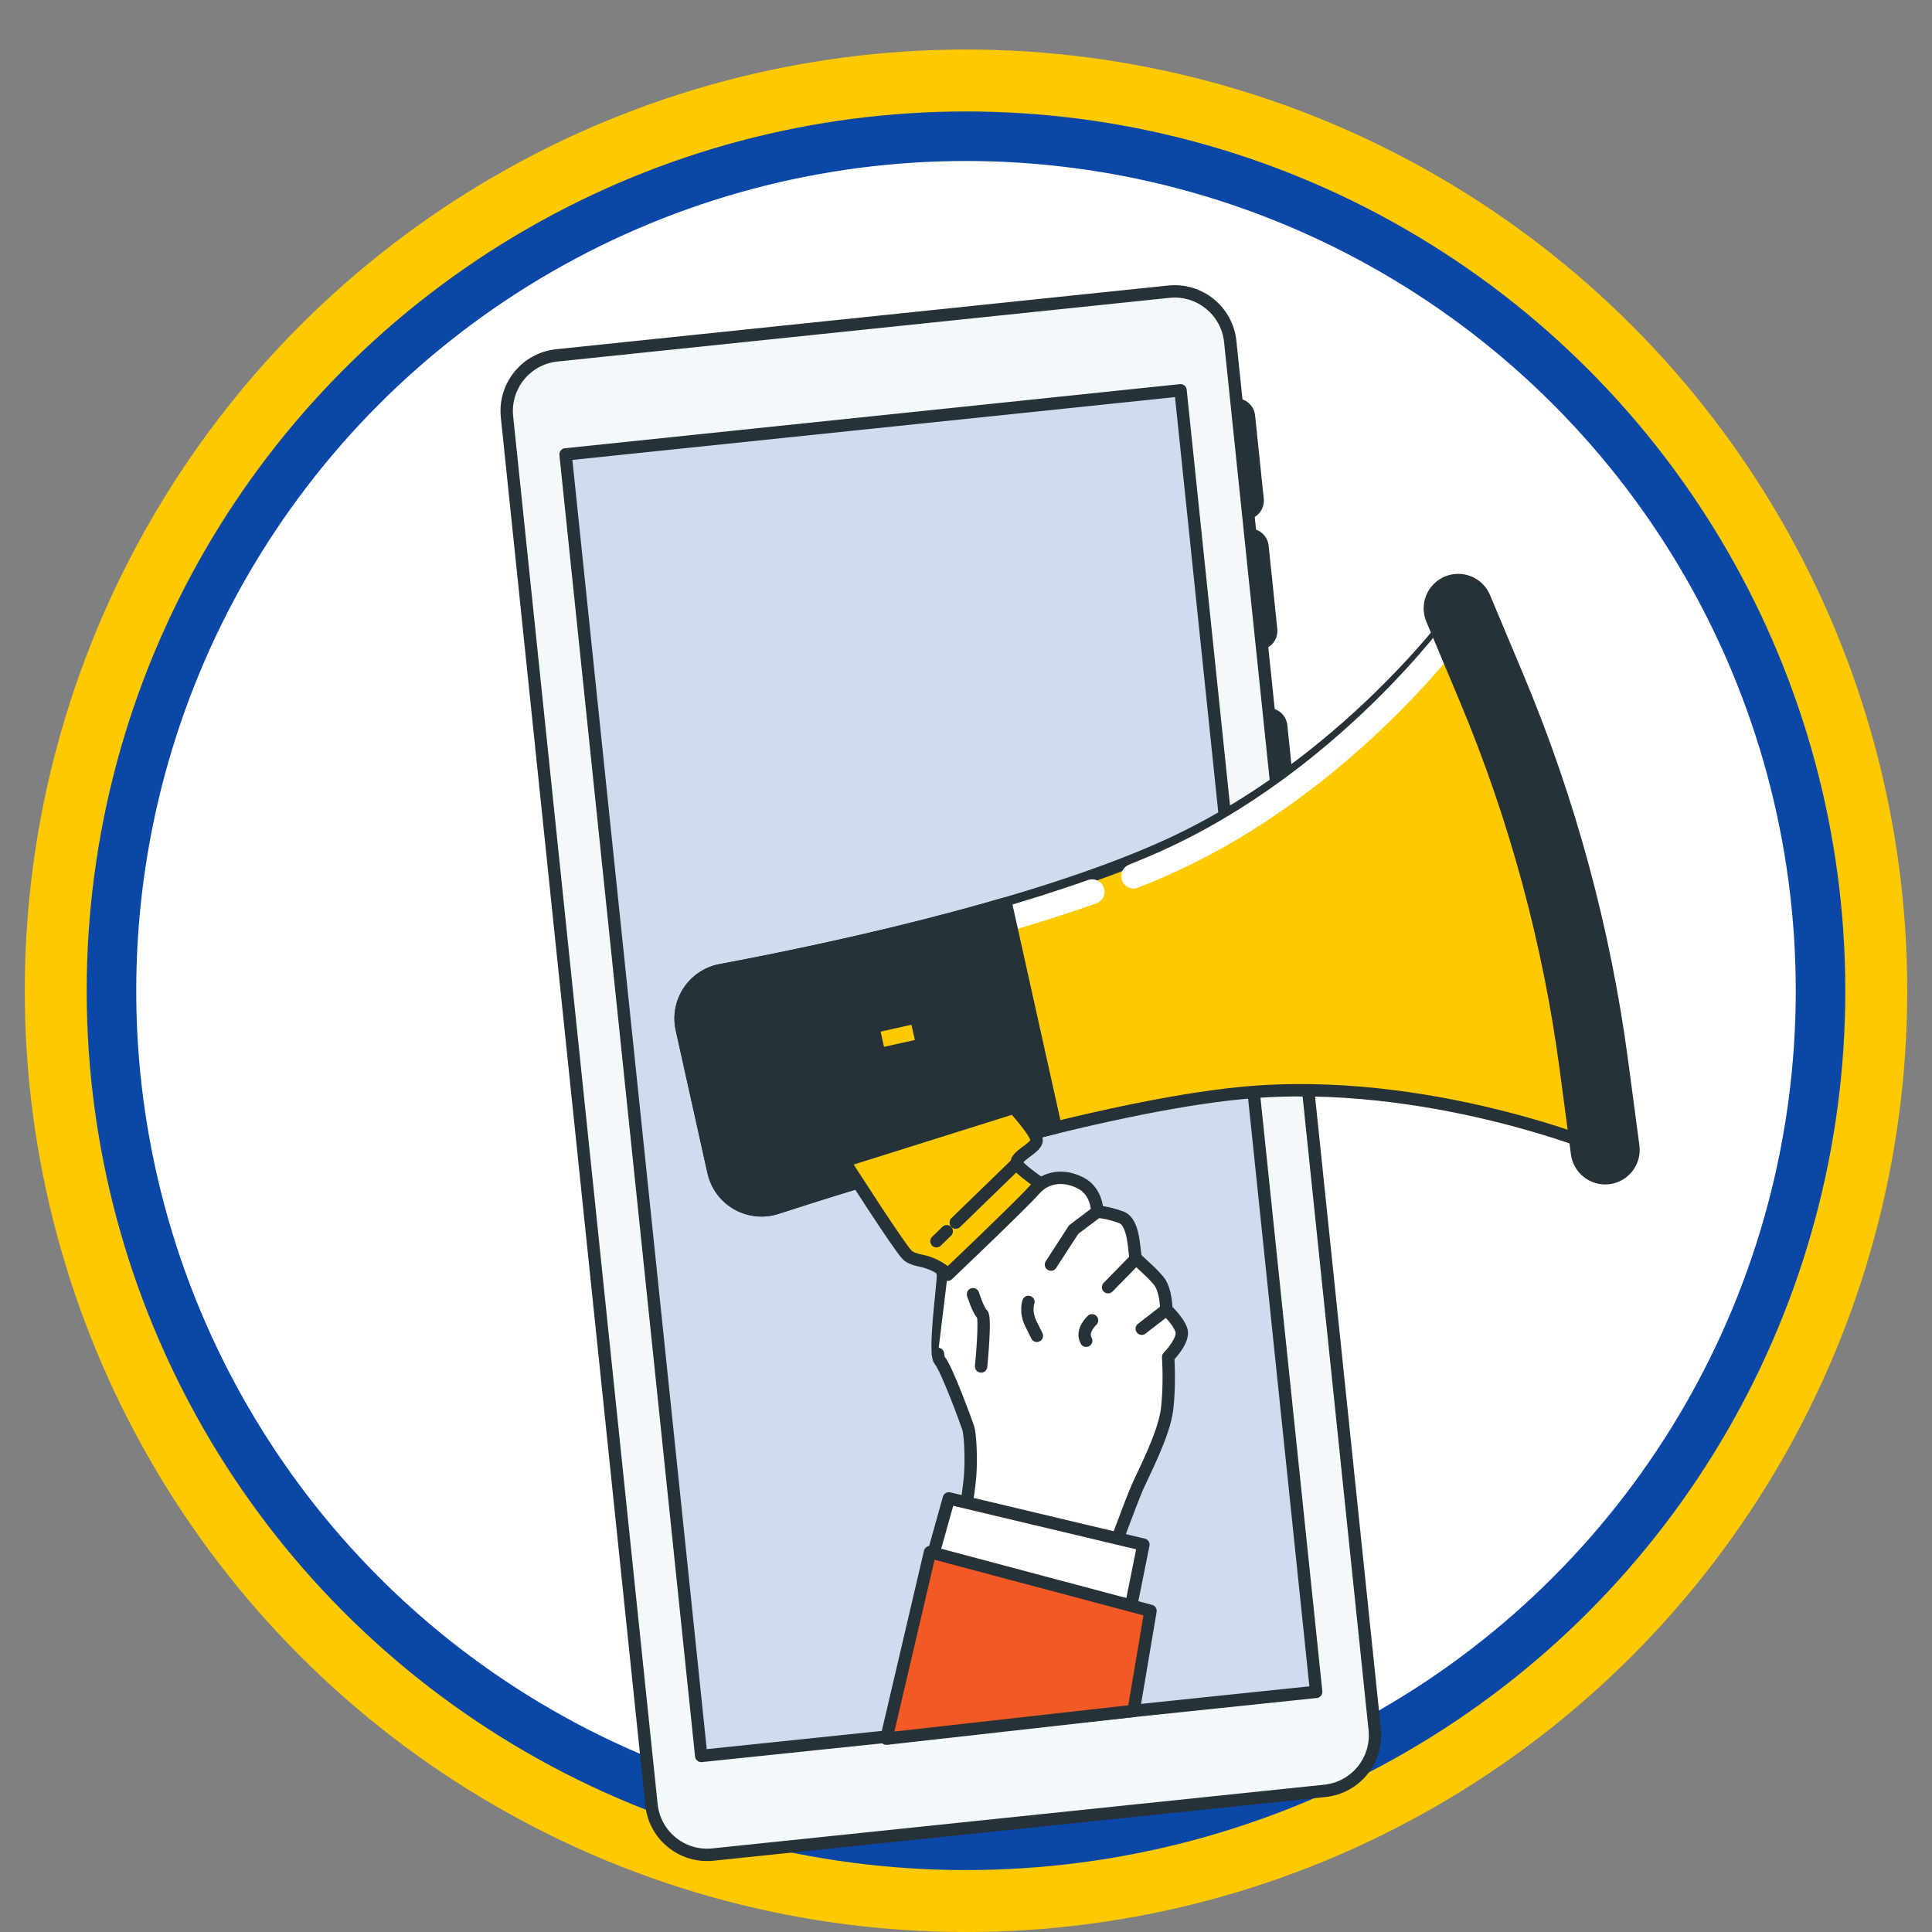 <?xml version="1.0" encoding="UTF-8"?>
<svg xmlns="http://www.w3.org/2000/svg" width="156" height="156" viewBox="0 0 156 156" fill="none">
  <rect x="0" y="0" width="156" height="156" fill="#808080" stroke="none"/>
  <circle cx="78" cy="80" r="76" fill="#FFC900"></circle>
  <circle cx="78" cy="80" r="69" fill="white"></circle>
  <circle cx="78" cy="80" r="69" fill="white"></circle>
  <circle cx="78" cy="80" r="69" stroke="#0A47A6" stroke-width="4"></circle>
  <path d="M100.618 41.461C100.046 41.52 99.535 41.105 99.475 40.534L98.775 33.809C98.716 33.237 99.131 32.726 99.702 32.666C100.274 32.607 100.785 33.022 100.845 33.593L101.545 40.319C101.604 40.89 101.189 41.401 100.618 41.461Z" fill="#263238" stroke="#263238" stroke-miterlimit="10" stroke-linecap="round" stroke-linejoin="round"></path>
  <path d="M101.712 51.979C101.141 52.039 100.63 51.624 100.57 51.052L99.87 44.327C99.811 43.756 100.225 43.245 100.797 43.185C101.368 43.126 101.88 43.54 101.939 44.112L102.639 50.837C102.699 51.408 102.284 51.92 101.712 51.979Z" fill="#263238" stroke="#263238" stroke-miterlimit="10" stroke-linecap="round" stroke-linejoin="round"></path>
  <path d="M103.22 66.465C102.648 66.524 102.137 66.109 102.077 65.538L101.377 58.813C101.318 58.241 101.733 57.73 102.304 57.67C102.876 57.611 103.387 58.026 103.447 58.597L104.147 65.322C104.206 65.894 103.791 66.405 103.22 66.465Z" fill="#263238" stroke="#263238" stroke-miterlimit="10" stroke-linecap="round" stroke-linejoin="round"></path>
  <path d="M106.98 144.603L57.562 149.747C55.082 150.005 52.862 148.204 52.604 145.724L40.937 33.653C40.679 31.173 42.48 28.954 44.96 28.695L94.378 23.552C96.858 23.294 99.077 25.095 99.336 27.575L111.002 139.645C111.261 142.125 109.46 144.345 106.98 144.603Z" fill="#F3F8FB" stroke="#263238" stroke-miterlimit="10" stroke-linecap="round" stroke-linejoin="round"></path>
  <path d="M95.321 31.515L45.667 36.691L56.621 141.784L106.275 136.609L95.321 31.515Z" fill="#CFDBEF" stroke="#263238" stroke-miterlimit="10" stroke-linecap="round" stroke-linejoin="round"></path>
  <path d="M73.796 97.069C73.796 97.069 76.075 102.344 76.138 102.899C76.191 103.375 75.575 107.716 75.736 109.321" stroke="#263238" stroke-miterlimit="10" stroke-linecap="round" stroke-linejoin="round"></path>
  <path d="M55.052 83.103L57.612 94.621C58.121 96.908 60.487 98.262 62.715 97.538C70.816 94.908 88.939 89.338 100.288 88.252C115.256 86.82 129.609 92.851 129.609 92.851L128.709 86.067C127.316 75.584 124.539 65.331 120.448 55.578L117.741 49.124C117.741 49.124 108.579 61.9 93.866 68.455C82.789 73.391 65.883 76.901 58.201 78.335C55.991 78.748 54.564 80.908 55.052 83.103Z" fill="#FFC900" stroke="#263238" stroke-miterlimit="10" stroke-linecap="round" stroke-linejoin="round"></path>
  <path d="M118.022 50.708L117.882 50.373C117.882 50.373 108.72 63.149 94.006 69.704C93.211 70.058 92.387 70.405 91.537 70.745" stroke="white" stroke-width="2" stroke-miterlimit="10" stroke-linecap="round" stroke-linejoin="round"></path>
  <path d="M88.181 72.004C85.659 72.897 83.001 73.729 80.329 74.493" stroke="white" stroke-width="2" stroke-miterlimit="10" stroke-linecap="round" stroke-linejoin="round"></path>
  <path d="M130.109 95.084C130.044 95.098 129.978 95.11 129.911 95.119C128.658 95.285 127.508 94.404 127.342 93.152L126.441 86.368C125.076 76.088 122.35 66.026 118.339 56.463L115.632 50.009C115.143 48.844 115.691 47.503 116.857 47.014C118.023 46.526 119.363 47.074 119.851 48.239L122.559 54.693C126.726 64.629 129.559 75.084 130.977 85.766L131.878 92.549C132.035 93.735 131.255 94.829 130.109 95.084Z" fill="#263238" stroke="#263238" stroke-miterlimit="10" stroke-linecap="round" stroke-linejoin="round"></path>
  <path d="M81.22 72.944C72.416 75.525 63.288 77.385 58.202 78.335C55.992 78.747 54.565 80.907 55.052 83.102L57.613 94.62C58.121 96.907 60.487 98.261 62.716 97.537C67.72 95.912 76.55 93.166 85.245 91.048L81.22 72.944Z" fill="#263238" stroke="#263238" stroke-miterlimit="10" stroke-linecap="round" stroke-linejoin="round"></path>
  <path d="M68.159 93.752C68.159 93.752 72.613 100.721 73.256 101.336C73.497 101.568 73.915 101.706 74.342 101.79C75.377 101.99 76.309 102.543 76.984 103.352C80.016 106.989 87.769 116.275 88.145 116.598C88.613 116.999 89.683 117.266 90.205 116.771C90.727 116.276 94.498 111.648 93.977 109.868C93.455 108.089 92.96 108.705 91.93 108.05C91.101 107.522 87.576 102.601 86.233 100.701C85.91 100.245 85.867 99.647 86.12 99.149L86.94 97.536C86.94 97.536 82.231 94.54 82.097 93.938C81.963 93.336 83.716 92.694 83.702 92.065C83.689 91.437 81.856 89.444 81.856 89.444L68.159 93.752Z" fill="#FFC900" stroke="#263238" stroke-miterlimit="10" stroke-linecap="round" stroke-linejoin="round"></path>
  <path d="M83.995 95.57L87.291 96.381C87.42 96.412 87.483 96.557 87.419 96.673L86.939 97.537L83.995 95.57Z" fill="#263238" stroke="#263238" stroke-miterlimit="10" stroke-linecap="round" stroke-linejoin="round"></path>
  <path d="M76.448 99.416L75.615 100.223" stroke="#263238" stroke-miterlimit="10" stroke-linecap="round" stroke-linejoin="round"></path>
  <path d="M82.098 93.938L77.172 98.717" stroke="#263238" stroke-miterlimit="10" stroke-linecap="round" stroke-linejoin="round"></path>
  <path d="M73.977 82.147L70.508 82.918L70.999 85.125L74.468 84.354L73.977 82.147Z" fill="#FFC900" stroke="#263238" stroke-miterlimit="10" stroke-linecap="round" stroke-linejoin="round"></path>
  <path d="M75.736 109.321C75.763 109.588 75.811 109.78 75.887 109.864C76.423 110.461 78.043 114.872 78.187 115.325C78.331 115.777 78.446 117.639 78.335 119.152C78.223 120.664 77.538 124.584 77.538 124.584L89.237 126.929C89.237 126.929 91.32 121.258 91.843 120.074C92.367 118.89 93.989 115.802 94.234 113.807C94.479 111.811 94.322 109.578 94.322 109.578C94.322 109.578 95.669 108.209 95.39 107.396C95.111 106.584 94.174 105.752 94.174 105.752C94.174 105.752 94.183 104.157 93.534 103.386C92.885 102.615 91.959 101.875 91.742 101.618C91.526 101.361 91.698 98.717 90.525 98.286C89.352 97.856 88.601 97.846 88.601 97.846C88.601 97.846 88.609 96.251 87.313 95.553C86.016 94.855 84.524 94.928 83.527 96.071C82.53 97.214 76.516 102.931 76.516 102.931" fill="white"></path>
  <path d="M75.736 109.321C75.763 109.588 75.811 109.78 75.887 109.864C76.423 110.461 78.043 114.872 78.187 115.325C78.331 115.777 78.446 117.639 78.335 119.152C78.223 120.664 77.538 124.584 77.538 124.584L89.237 126.929C89.237 126.929 91.32 121.258 91.843 120.074C92.367 118.89 93.989 115.802 94.234 113.807C94.479 111.811 94.322 109.578 94.322 109.578C94.322 109.578 95.669 108.209 95.39 107.396C95.111 106.584 94.174 105.752 94.174 105.752C94.174 105.752 94.183 104.157 93.534 103.386C92.885 102.615 91.959 101.875 91.742 101.618C91.526 101.361 91.698 98.717 90.525 98.286C89.352 97.856 88.601 97.846 88.601 97.846C88.601 97.846 88.609 96.251 87.313 95.553C86.016 94.855 84.524 94.928 83.527 96.071C82.53 97.214 76.516 102.931 76.516 102.931" stroke="#263238" stroke-miterlimit="10" stroke-linecap="round" stroke-linejoin="round"></path>
  <path d="M78.566 104.502C78.566 104.502 78.999 105.859 79.308 106.106C79.617 106.353 79.22 110.334 79.22 110.334" fill="white"></path>
  <path d="M78.566 104.502C78.566 104.502 78.999 105.859 79.308 106.106C79.617 106.353 79.22 110.334 79.22 110.334" stroke="#263238" stroke-miterlimit="10" stroke-linecap="round" stroke-linejoin="round"></path>
  <path d="M88.6 97.846L86.698 99.278L84.86 102.109" fill="white"></path>
  <path d="M88.6 97.846L86.698 99.278L84.86 102.109" stroke="#263238" stroke-miterlimit="10" stroke-linecap="round" stroke-linejoin="round"></path>
  <path d="M91.742 101.618L89.471 103.935" stroke="#263238" stroke-miterlimit="10" stroke-linecap="round" stroke-linejoin="round"></path>
  <path d="M94.174 105.752L92.19 107.287" stroke="#263238" stroke-miterlimit="10" stroke-linecap="round" stroke-linejoin="round"></path>
  <path d="M83.041 105.125C83.041 105.125 82.754 105.907 83.238 106.884C83.723 107.861 83.723 107.861 83.723 107.861" fill="white"></path>
  <path d="M83.041 105.125C83.041 105.125 82.754 105.907 83.238 106.884C83.723 107.861 83.723 107.861 83.723 107.861" stroke="#263238" stroke-miterlimit="10" stroke-linecap="round" stroke-linejoin="round"></path>
  <path d="M88.177 106.611C88.177 106.611 87.242 107.466 87.706 108.258Z" fill="white"></path>
  <path d="M88.177 106.611C88.177 106.611 87.242 107.466 87.706 108.258" stroke="#263238" stroke-miterlimit="10" stroke-linecap="round" stroke-linejoin="round"></path>
  <path d="M76.617 120.988L92.324 124.725L90.86 131.997L74.99 126.803L76.617 120.988Z" fill="white" stroke="#263238" stroke-miterlimit="10" stroke-linecap="round" stroke-linejoin="round"></path>
  <path d="M75.094 125.328L92.898 130.07L91.534 138.151L71.569 140.39L75.094 125.328Z" fill="#F25924" stroke="#263238" stroke-miterlimit="10" stroke-linecap="round" stroke-linejoin="round"></path>
</svg>
